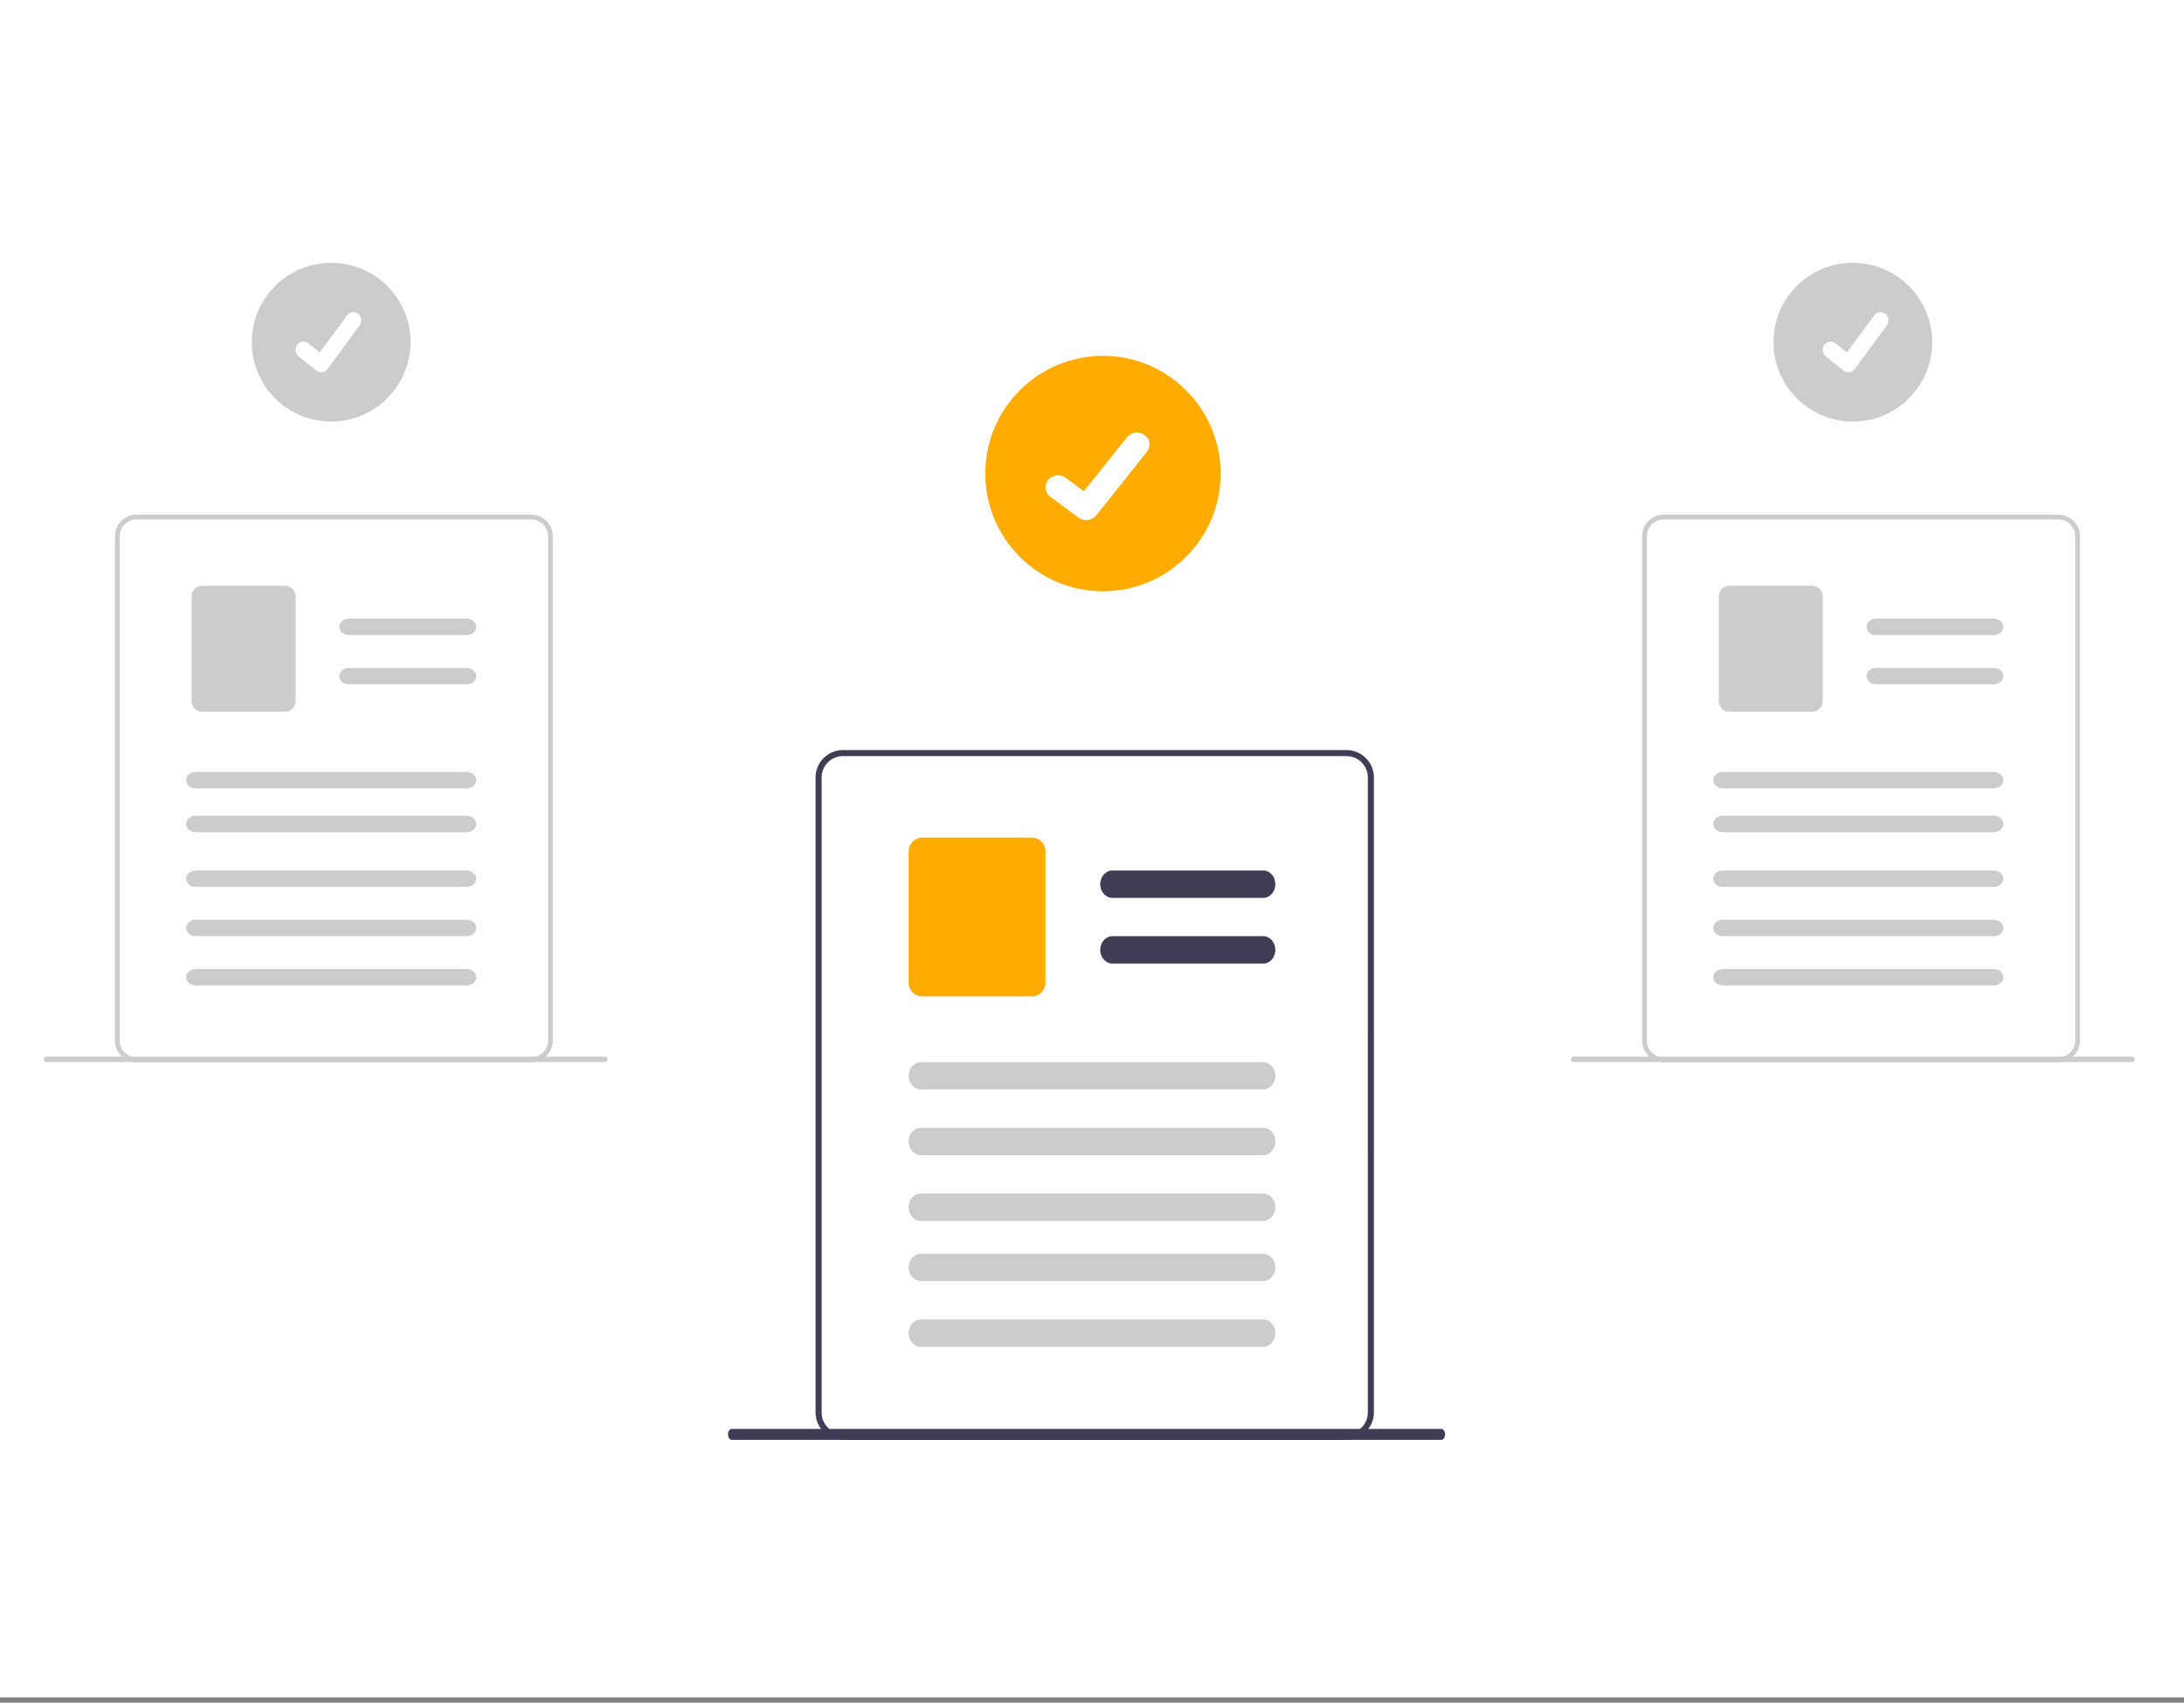 <?xml version="1.0" encoding="UTF-8"?>
<svg width="399px" height="311px" viewBox="0 0 399 311" version="1.1" xmlns="http://www.w3.org/2000/svg" xmlns:xlink="http://www.w3.org/1999/xlink">
    <rect x="0" y="0" width="399" height="311" fill="#808080" stroke="none"/>
    <title>site-audit</title>
    <g id="Page-1" stroke="none" stroke-width="1" fill="none" fill-rule="evenodd">
        <g id="site-audit">
            <rect id="Rectangle" fill="#FFFFFF" x="0" y="0" width="399" height="310.034"></rect>
            <g id="Group-37" transform="translate(8, 48)">
                <path d="M242.619,92.075 C241.838,90.227 240.02,89.014 238.008,89 L145.988,89 C143.253,89.001 141.002,91.245 141,93.973 L141,210.027 C141.002,212.755 143.253,214.999 145.988,215 L238.012,215 C240.747,214.996 242.997,212.754 243,210.027 L243,93.973 C243.003,93.321 242.874,92.676 242.622,92.075 L242.619,92.075 Z M241.889,210.027 C241.887,212.148 240.136,213.893 238.008,213.896 L145.988,213.896 C143.86,213.896 142.109,212.15 142.108,210.028 L142.108,93.973 C142.111,91.852 143.861,90.108 145.988,90.105 L238.012,90.105 C239.594,90.111 241.022,91.076 241.614,92.539 C241.671,92.681 241.719,92.827 241.759,92.975 C241.848,93.3 241.892,93.636 241.892,93.973 L241.889,210.027 Z" id="Fill-1" fill="#3F3D56"></path>
                <path d="M222.793,116 L195.207,116 C193.996,116 193,114.872 193,113.5 C193,112.128 193.996,111 195.207,111 L222.793,111 C224.004,111 225,112.128 225,113.5 C225,114.872 224.004,116 222.793,116 Z" id="Fill-2" fill="#3F3D56"></path>
                <path d="M222.793,128 L195.207,128 C193.996,128 193,126.872 193,125.5 C193,124.128 193.996,123 195.207,123 L222.793,123 C224.004,123 225,124.128 225,125.5 C225,126.872 224.004,128 222.793,128 Z" id="Fill-3" fill="#3F3D56"></path>
                <path d="M180.529,134 L160.471,134 C159.116,133.998 158.002,132.869 158,131.496 L158,107.504 C158.002,106.13 159.116,105.001 160.471,105 L180.529,105 C181.885,105.001 182.999,106.13 183,107.504 L183,131.496 C182.999,132.869 181.885,133.998 180.529,134 Z" id="Fill-4" fill="#FFAB00"></path>
                <path d="M222.785,151 L160.215,151 C159,151 158,149.871 158,148.5 C158,147.129 159,146 160.215,146 L222.785,146 C224,146 225,147.129 225,148.5 C225,149.871 224,151 222.785,151 Z" id="Fill-5" fill="#CCCCCC"></path>
                <path d="M222.785,163 L160.215,163 C159,163 158,161.871 158,160.5 C158,159.128 159,158 160.215,158 L222.785,158 C224,158 225,159.128 225,160.5 C225,161.871 224,163 222.785,163 Z" id="Fill-6" fill="#CCCCCC"></path>
                <path d="M222.785,175 L160.215,175 C159,175 158,173.871 158,172.5 C158,171.129 159,170 160.215,170 L222.785,170 C224,170 225,171.129 225,172.5 C225,173.871 224,175 222.785,175 Z" id="Fill-7" fill="#CCCCCC"></path>
                <path d="M222.785,186 L160.215,186 C159,186 158,184.871 158,183.5 C158,182.129 159,181 160.215,181 L222.785,181 C224,181 225,182.129 225,183.5 C225,184.871 224,186 222.785,186 Z" id="Fill-8" fill="#CCCCCC"></path>
                <path d="M222.785,198 L160.215,198 C159,198 158,196.871 158,195.5 C158,194.128 159,193 160.215,193 L222.785,193 C224,193 225,194.128 225,195.5 C225,196.871 224,198 222.785,198 Z" id="Fill-9" fill="#CCCCCC"></path>
                <path d="M193.5,17 C205.366,17 215,26.634 215,38.5 C215,50.366 205.366,60 193.5,60 C181.634,60 172,50.366 172,38.5 C172,26.634 181.634,17 193.5,17 Z" id="Fill-10" fill="#FFAB00"></path>
                <path d="M190.44,47 C189.947,47.001 189.467,46.847 189.073,46.564 L189.048,46.546 L183.899,42.763 C183.333,42.348 183,41.701 183,41.017 C183,39.812 184.033,38.82 185.289,38.82 C185.793,38.82 186.283,38.979 186.683,39.275 L190.019,41.731 L197.901,31.856 C198.664,30.9 200.111,30.716 201.108,31.449 L201.108,31.45 L201.06,31.515 L201.11,31.45 C202.104,32.184 202.295,33.574 201.533,34.531 L192.262,46.14 C191.827,46.682 191.154,46.999 190.442,46.997 L190.44,47 Z" id="Fill-11" fill="#FFFFFF"></path>
                <path d="M52.5,0 C60.503,0 67,6.497 67,14.5 C67,22.503 60.503,29 52.5,29 C44.497,29 38,22.503 38,14.5 C38,6.497 44.497,0 52.5,0 Z" id="Fill-12" fill="#CCCCCC"></path>
                <path d="M50.684,19.999 C50.372,20 50.069,19.894 49.819,19.7 L49.804,19.688 L46.544,17.085 C46.2,16.798 46,16.363 46,15.904 C46,15.076 46.654,14.393 47.448,14.393 C47.757,14.393 48.057,14.496 48.305,14.686 L50.417,16.375 L55.406,9.589 C55.889,8.931 56.805,8.805 57.436,9.309 L57.436,9.309 L57.405,9.353 L57.436,9.31 C58.066,9.814 58.187,10.77 57.704,11.428 L51.836,19.41 C51.561,19.783 51.135,20.001 50.684,20 L50.684,19.999 Z" id="Fill-13" fill="#FFFFFF"></path>
                <path d="M92.703,48.441 C92.091,46.974 90.665,46.011 89.088,46 L16.912,46 C14.766,46 13.001,47.782 13,49.947 L13,142.053 C13.001,144.218 14.766,145.999 16.912,146 L89.088,146 C91.233,145.997 92.997,144.217 93,142.053 L93,49.947 C93.002,49.43 92.901,48.917 92.703,48.441 Z M92.132,142.054 C92.128,143.736 90.757,145.119 89.09,145.122 L16.912,145.122 C15.244,145.122 13.871,143.737 13.871,142.054 L13.871,49.947 C13.874,48.264 15.245,46.882 16.912,46.878 L89.088,46.878 C90.329,46.883 91.45,47.651 91.913,48.813 C91.957,48.925 91.996,49.041 92.027,49.159 C92.097,49.417 92.132,49.683 92.132,49.951 L92.132,142.054 Z" id="Fill-14" fill="#CCCCCC"></path>
                <path d="M77.277,68 L55.724,68 C54.778,68 54,67.323 54,66.5 C54,65.677 54.778,65 55.724,65 L77.276,65 C78.222,65 79,65.677 79,66.5 C79,67.323 78.222,68 77.276,68 L77.277,68 Z" id="Fill-15" fill="#CCCCCC"></path>
                <path d="M77.277,77 L55.724,77 C54.778,77 54,76.323 54,75.5 C54,74.677 54.778,74 55.724,74 L77.276,74 C78.222,74 79,74.677 79,75.5 C79,76.323 78.222,77 77.276,77 L77.277,77 Z" id="Fill-16" fill="#CCCCCC"></path>
                <path d="M44.123,82 L28.877,82 C27.848,81.999 27.001,81.103 27,80.014 L27,60.986 C27.001,59.897 27.848,59.001 28.877,59 L44.123,59 C45.152,59.001 45.999,59.897 46,60.986 L46,80.014 C45.999,81.103 45.152,81.999 44.123,82 Z" id="Fill-17" fill="#CCCCCC"></path>
                <path d="M77.247,96 L27.752,96 C26.791,96 26,95.323 26,94.5 C26,93.677 26.791,93 27.752,93 L77.247,93 C78.209,93 79,93.677 79,94.5 C79,95.323 78.209,96 77.247,96 Z" id="Fill-18" fill="#CCCCCC"></path>
                <path d="M77.247,104 L27.752,104 C26.791,104 26,103.323 26,102.5 C26,101.677 26.791,101 27.752,101 L77.247,101 C78.209,101 79,101.677 79,102.5 C79,103.323 78.209,104 77.247,104 Z" id="Fill-19" fill="#CCCCCC"></path>
                <path d="M77.247,114 L27.752,114 C26.791,114 26,113.323 26,112.5 C26,111.677 26.791,111 27.752,111 L77.247,111 C78.209,111 79,111.677 79,112.5 C79,113.323 78.209,114 77.247,114 Z" id="Fill-20" fill="#CCCCCC"></path>
                <path d="M77.247,123 L27.752,123 C26.791,123 26,122.323 26,121.5 C26,120.677 26.791,120 27.752,120 L77.247,120 C78.209,120 79,120.677 79,121.5 C79,122.323 78.209,123 77.247,123 Z" id="Fill-21" fill="#CCCCCC"></path>
                <path d="M77.247,132 L27.752,132 C26.791,132 26,131.323 26,130.5 C26,129.677 26.791,129 27.752,129 L77.247,129 C78.209,129 79,129.677 79,130.5 C79,131.323 78.209,132 77.247,132 Z" id="Fill-22" fill="#CCCCCC"></path>
                <path d="M0.52,146 L102.477,146 C102.764,146 103,145.774 103,145.5 C103,145.226 102.764,145 102.477,145 L0.526,145 C0.525,145 0.524,145 0.523,145 C0.236,145 0,145.226 0,145.5 C0,145.773 0.234,145.998 0.52,146 Z" id="Fill-23" fill="#CCCCCC"></path>
                <path d="M330.5,0 C338.503,0 345,6.497 345,14.5 C345,22.503 338.503,29 330.5,29 C322.498,29 316,22.503 316,14.5 C316,6.497 322.498,0 330.5,0 Z" id="Fill-24" fill="#CCCCCC"></path>
                <path d="M329.684,19.999 C329.372,20 329.069,19.894 328.819,19.7 L328.803,19.688 L325.544,17.085 C325.2,16.798 325,16.363 325,15.904 C325,15.076 325.653,14.393 326.448,14.393 C326.757,14.393 327.057,14.496 327.305,14.686 L329.416,16.375 L334.405,9.589 C334.889,8.931 335.805,8.805 336.435,9.309 L336.436,9.309 L336.405,9.353 L336.437,9.31 C337.066,9.814 337.187,10.77 336.704,11.428 L330.836,19.41 C330.561,19.783 330.134,20.001 329.684,20 L329.684,19.999 Z" id="Fill-25" fill="#FFFFFF"></path>
                <path d="M371.703,48.441 C371.091,46.974 369.665,46.011 368.088,46 L295.912,46 C293.767,46 292.001,47.782 292,49.947 L292,142.053 C292.001,144.218 293.767,145.999 295.912,146 L368.088,146 C370.233,145.997 371.997,144.217 372,142.053 L372,49.947 C372.002,49.43 371.901,48.917 371.703,48.441 Z M371.132,142.054 C371.129,143.736 369.757,145.119 368.09,145.122 L295.912,145.122 C294.244,145.122 292.871,143.737 292.871,142.054 L292.871,49.947 C292.874,48.264 294.245,46.882 295.912,46.878 L368.088,46.878 C369.329,46.883 370.45,47.651 370.913,48.813 C370.957,48.925 370.996,49.041 371.027,49.159 C371.097,49.417 371.132,49.683 371.132,49.951 L371.132,142.054 Z" id="Fill-26" fill="#CCCCCC"></path>
                <path d="M356.277,68 L334.725,68 C333.778,68 333,67.323 333,66.5 C333,65.677 333.778,65 334.725,65 L356.276,65 C357.222,65 358,65.677 358,66.5 C358,67.323 357.222,68 356.276,68 L356.277,68 Z" id="Fill-27" fill="#CCCCCC"></path>
                <path d="M356.277,77 L334.725,77 C333.778,77 333,76.323 333,75.5 C333,74.677 333.778,74 334.725,74 L356.276,74 C357.222,74 358,74.677 358,75.5 C358,76.323 357.222,77 356.276,77 L356.277,77 Z" id="Fill-28" fill="#CCCCCC"></path>
                <path d="M323.123,82 L307.877,82 C306.848,81.999 306.001,81.103 306,80.014 L306,60.986 C306.001,59.897 306.848,59.001 307.877,59 L323.123,59 C324.152,59.001 324.999,59.897 325,60.986 L325,80.014 C324.999,81.103 324.152,81.999 323.123,82 Z" id="Fill-29" fill="#CCCCCC"></path>
                <path d="M356.247,96 L306.752,96 C305.791,96 305,95.323 305,94.5 C305,93.677 305.791,93 306.752,93 L356.247,93 C357.209,93 358,93.677 358,94.5 C358,95.323 357.209,96 356.247,96 Z" id="Fill-30" fill="#CCCCCC"></path>
                <path d="M356.247,104 L306.752,104 C305.791,104 305,103.323 305,102.5 C305,101.677 305.791,101 306.752,101 L356.247,101 C357.209,101 358,101.677 358,102.5 C358,103.323 357.209,104 356.247,104 Z" id="Fill-31" fill="#CCCCCC"></path>
                <path d="M356.247,114 L306.752,114 C305.791,114 305,113.323 305,112.5 C305,111.677 305.791,111 306.752,111 L356.247,111 C357.209,111 358,111.677 358,112.5 C358,113.323 357.209,114 356.247,114 Z" id="Fill-32" fill="#CCCCCC"></path>
                <path d="M356.247,123 L306.752,123 C305.791,123 305,122.323 305,121.5 C305,120.677 305.791,120 306.752,120 L356.247,120 C357.209,120 358,120.677 358,121.5 C358,122.323 357.209,123 356.247,123 Z" id="Fill-33" fill="#CCCCCC"></path>
                <path d="M356.247,132 L306.752,132 C305.791,132 305,131.323 305,130.5 C305,129.677 305.791,129 306.752,129 L356.247,129 C357.209,129 358,129.677 358,130.5 C358,131.323 357.209,132 356.247,132 Z" id="Fill-34" fill="#CCCCCC"></path>
                <path d="M279.52,146 L381.477,146 C381.764,146 382,145.774 382,145.5 C382,145.226 381.764,145 381.477,145 L279.526,145 C279.525,145 279.524,145 279.523,145 C279.236,145 279,145.226 279,145.5 C279,145.773 279.234,145.998 279.52,146 Z" id="Fill-35" fill="#CCCCCC"></path>
                <path d="M125.665,215 L255.335,215 C255.7,215 256,214.549 256,214 C256,213.451 255.7,213 255.335,213 L125.665,213 C125.301,213 125,213.451 125,214 C125,214.549 125.301,215 125.665,215 Z" id="Fill-36" fill="#3F3D56"></path>
            </g>
        </g>
    </g>
</svg>